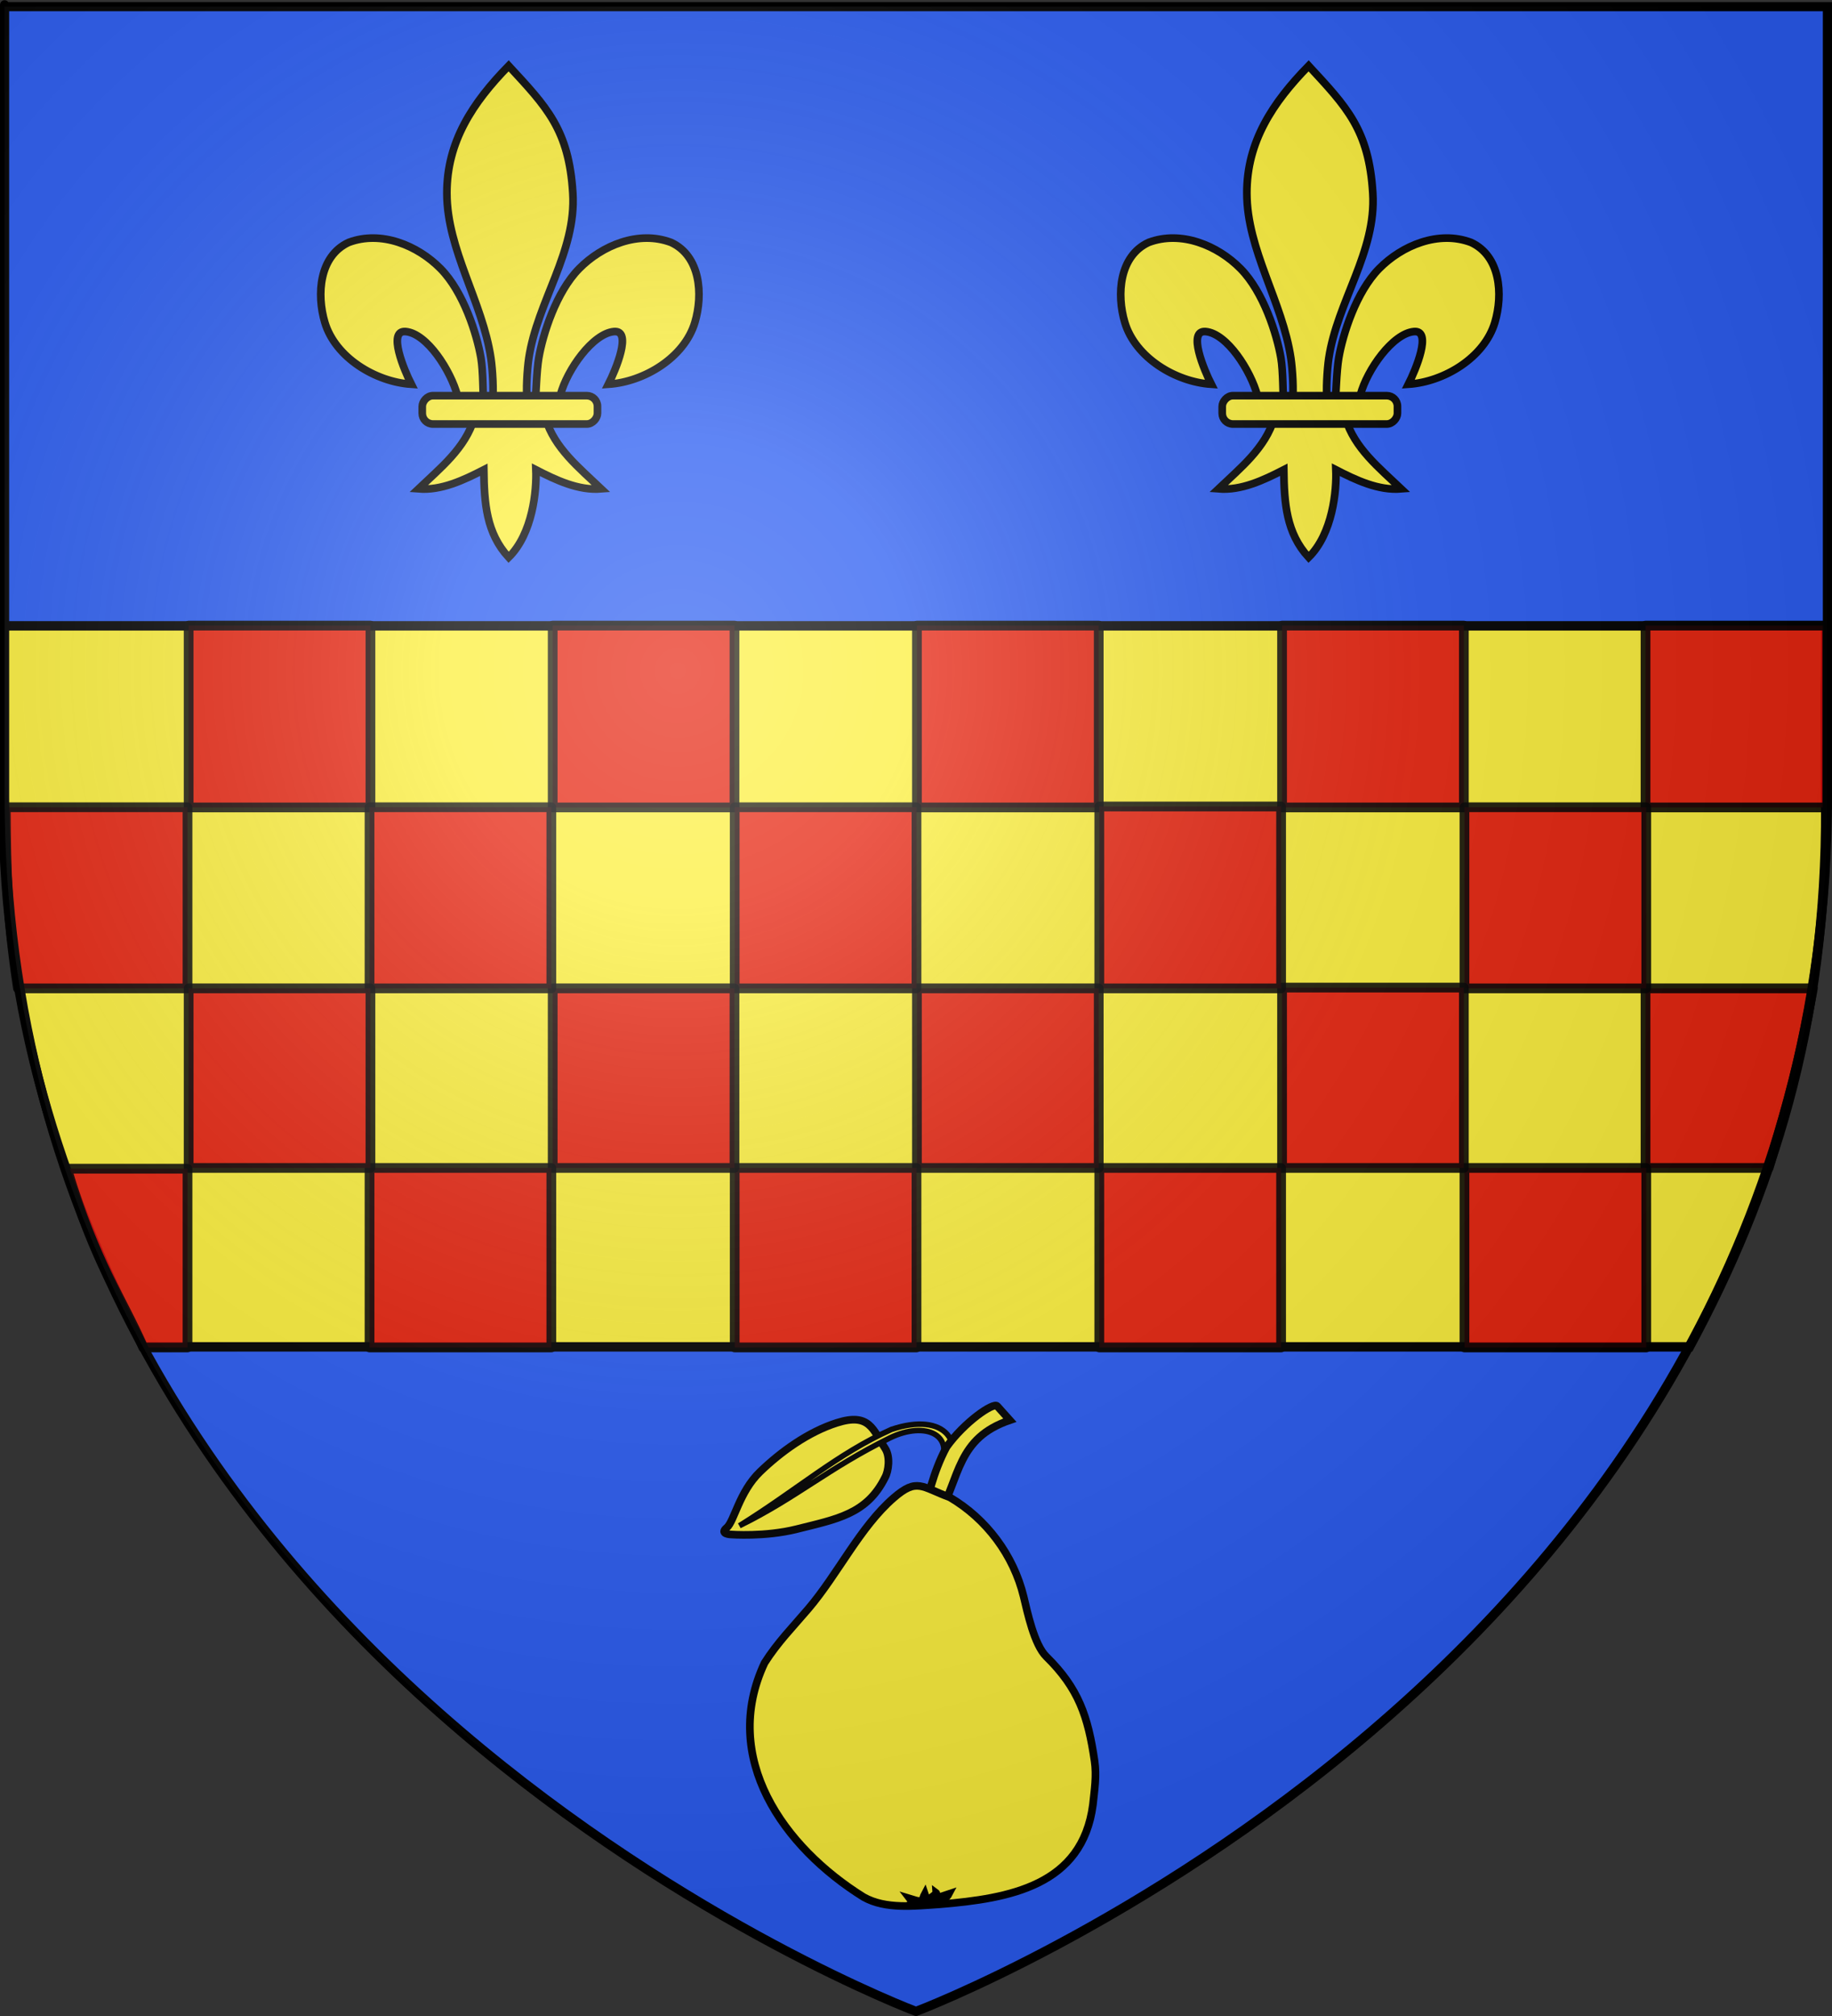 <?xml version="1.0" encoding="UTF-8" standalone="no"?>
<svg
   xmlns:dc="http://purl.org/dc/elements/1.1/"
   xmlns:cc="http://web.resource.org/cc/"
   xmlns:rdf="http://www.w3.org/1999/02/22-rdf-syntax-ns#"
   xmlns:svg="http://www.w3.org/2000/svg"
   xmlns="http://www.w3.org/2000/svg"
   xmlns:xlink="http://www.w3.org/1999/xlink"
   xmlns:sodipodi="http://sodipodi.sourceforge.net/DTD/sodipodi-0.dtd"
   xmlns:inkscape="http://www.inkscape.org/namespaces/inkscape"
   height="660"
   width="600"
   version="1.0"
   id="svg2"
   sodipodi:version="0.32"
   inkscape:version="0.44.1"
   sodipodi:docname="Blason Chambourcy Yvelines01.svg"
   sodipodi:docbase="C:\Documents and Settings\Standard\Mes documents\Ouiqui\Blasons"
   inkscape:export-filename="/Users/olivier/Desktop/Blason Rouge/Blason_Vide_3D.png"
   inkscape:export-xdpi="144"
   inkscape:export-ydpi="144">
  <rect width="100%" height="100%" fill="#333333" stroke="none"/>
  <sodipodi:namedview
     inkscape:window-height="712"
     inkscape:window-width="1024"
     inkscape:pageshadow="2"
     inkscape:pageopacity="0.0"
     guidetolerance="10.0"
     gridtolerance="10.0"
     objecttolerance="10.0"
     borderopacity="1.0"
     bordercolor="#666666"
     pagecolor="#ffffff"
     id="base"
     showgrid="false"
     height="660px"
     inkscape:zoom="0.70710678"
     inkscape:cx="449.9928"
     inkscape:cy="340.65035"
     inkscape:window-x="-4"
     inkscape:window-y="-4"
     inkscape:current-layer="layer4"
     showguides="true"
     inkscape:guide-bbox="true" />
  <desc
     id="desc4">Flag of Canton of Valais (Wallis)</desc>
  <defs
     id="defs6">
    <linearGradient
       id="linearGradient2893">
      <stop
         style="stop-color:white;stop-opacity:0.314;"
         offset="0"
         id="stop2895" />
      <stop
         id="stop2897"
         offset="0.19"
         style="stop-color:white;stop-opacity:0.251;" />
      <stop
         style="stop-color:#6b6b6b;stop-opacity:0.125;"
         offset="0.6"
         id="stop2901" />
      <stop
         style="stop-color:black;stop-opacity:0.125;"
         offset="1"
         id="stop2899" />
    </linearGradient>
    <linearGradient
       id="linearGradient2885">
      <stop
         id="stop2887"
         offset="0"
         style="stop-color:white;stop-opacity:1;" />
      <stop
         style="stop-color:white;stop-opacity:1;"
         offset="0.229"
         id="stop2891" />
      <stop
         id="stop2889"
         offset="1"
         style="stop-color:black;stop-opacity:1;" />
    </linearGradient>
    <linearGradient
       id="linearGradient2955">
      <stop
         id="stop2867"
         offset="0"
         style="stop-color:#fd0000;stop-opacity:1;" />
      <stop
         style="stop-color:#e77275;stop-opacity:0.659;"
         offset="0.5"
         id="stop2873" />
      <stop
         style="stop-color:black;stop-opacity:0.323;"
         offset="1"
         id="stop2959" />
    </linearGradient>
    <radialGradient
       inkscape:collect="always"
       xlink:href="#linearGradient2955"
       id="radialGradient2961"
       cx="225.524"
       cy="218.901"
       fx="225.524"
       fy="218.901"
       r="300"
       gradientTransform="matrix(-4.167939e-4,2.183,-1.884,-3.599562e-4,615.597,-289.121)"
       gradientUnits="userSpaceOnUse" />
    <polygon
       id="star"
       transform="scale(53,53)"
       points="0,-1 0.588,0.809 -0.951,-0.309 0.951,-0.309 -0.588,0.809 0,-1 " />
    <clipPath
       id="clip">
      <path
         d="M 0,-200 L 0,600 L 300,600 L 300,-200 L 0,-200 z "
         id="path10" />
    </clipPath>
    <radialGradient
       inkscape:collect="always"
       xlink:href="#linearGradient2955"
       id="radialGradient1911"
       gradientUnits="userSpaceOnUse"
       gradientTransform="matrix(-4.167939e-4,2.183,-1.884,-3.599562e-4,615.597,-289.121)"
       cx="225.524"
       cy="218.901"
       fx="225.524"
       fy="218.901"
       r="300" />
    <radialGradient
       inkscape:collect="always"
       xlink:href="#linearGradient2955"
       id="radialGradient2865"
       gradientUnits="userSpaceOnUse"
       gradientTransform="matrix(0,1.749,-1.593,-1.049767e-7,551.788,-191.29)"
       cx="225.524"
       cy="218.901"
       fx="225.524"
       fy="218.901"
       r="300" />
    <radialGradient
       inkscape:collect="always"
       xlink:href="#linearGradient2955"
       id="radialGradient2871"
       gradientUnits="userSpaceOnUse"
       gradientTransform="matrix(0,1.386,-1.323,-5.741131e-8,-158.082,-109.541)"
       cx="225.524"
       cy="218.901"
       fx="225.524"
       fy="218.901"
       r="300" />
    <radialGradient
       inkscape:collect="always"
       xlink:href="#linearGradient2893"
       id="radialGradient3163"
       gradientUnits="userSpaceOnUse"
       gradientTransform="matrix(1.353,0,0,1.349,-77.629,-85.747)"
       cx="221.445"
       cy="226.331"
       fx="221.445"
       fy="226.331"
       r="300" />
    <linearGradient
       id="linearGradient8814">
      <stop
         id="stop8816"
         offset="0"
         style="stop-color:white;stop-opacity:0.314" />
      <stop
         id="stop8818"
         offset="0.19"
         style="stop-color:white;stop-opacity:0.251" />
      <stop
         id="stop8820"
         offset="0.6"
         style="stop-color:#6b6b6b;stop-opacity:0.125" />
      <stop
         id="stop8822"
         offset="1"
         style="stop-color:black;stop-opacity:0.125" />
    </linearGradient>
    <linearGradient
       id="linearGradient8806">
      <stop
         id="stop8808"
         offset="0"
         style="stop-color:white;stop-opacity:1" />
      <stop
         id="stop8810"
         offset="0.229"
         style="stop-color:white;stop-opacity:1" />
      <stop
         id="stop8812"
         offset="1"
         style="stop-color:black;stop-opacity:1" />
    </linearGradient>
    <linearGradient
       id="linearGradient8798">
      <stop
         id="stop8800"
         offset="0"
         style="stop-color:#fd0000;stop-opacity:1" />
      <stop
         id="stop8802"
         offset="0.5"
         style="stop-color:#e77275;stop-opacity:0.659" />
      <stop
         id="stop8804"
         offset="1"
         style="stop-color:black;stop-opacity:0.323" />
    </linearGradient>
    <radialGradient
       gradientTransform="matrix(-4.167939e-4,2.183,-1.884,-3.599562e-4,615.597,-289.121)"
       gradientUnits="userSpaceOnUse"
       xlink:href="#linearGradient2955"
       id="radialGradient8796"
       fy="218.901"
       fx="225.524"
       r="300"
       cy="218.901"
       cx="225.524" />
    <polygon
       id="polygon8794"
       transform="scale(53,53)"
       points="0,-1 0.588,0.809 -0.951,-0.309 0.951,-0.309 -0.588,0.809 0,-1 " />
    <clipPath
       id="clipPath8790">
      <path
         id="path8792"
         d="M 0,-200 L 0,600 L 300,600 L 300,-200 L 0,-200 z " />
    </clipPath>
    <radialGradient
       gradientTransform="matrix(-4.167939e-4,2.183,-1.884,-3.599562e-4,615.597,-289.121)"
       gradientUnits="userSpaceOnUse"
       xlink:href="#linearGradient2955"
       id="radialGradient8788"
       fy="218.901"
       fx="225.524"
       r="300"
       cy="218.901"
       cx="225.524" />
    <radialGradient
       gradientTransform="matrix(0,1.749,-1.593,-1.049767e-7,551.788,-191.29)"
       gradientUnits="userSpaceOnUse"
       xlink:href="#linearGradient2955"
       id="radialGradient8786"
       fy="218.901"
       fx="225.524"
       r="300"
       cy="218.901"
       cx="225.524" />
    <radialGradient
       gradientTransform="matrix(0,1.386,-1.323,-5.741131e-8,-158.082,-109.541)"
       gradientUnits="userSpaceOnUse"
       xlink:href="#linearGradient2955"
       id="radialGradient8784"
       fy="218.901"
       fx="225.524"
       r="300"
       cy="218.901"
       cx="225.524" />
    <radialGradient
       gradientTransform="matrix(1.353,0,0,1.349,-77.629,-85.747)"
       gradientUnits="userSpaceOnUse"
       xlink:href="#linearGradient2893"
       id="radialGradient8782"
       fy="226.331"
       fx="221.445"
       r="300"
       cy="226.331"
       cx="221.445" />
  </defs>
  <g
     inkscape:groupmode="layer"
     id="layer3"
     inkscape:label="Fond écu"
     style="display:inline"
     sodipodi:insensitive="true">
    <path
       id="path11575"
       style="fill:#2b5df2;fill-opacity:0.994;fill-rule:evenodd;stroke:none;stroke-width:1px;stroke-linecap:butt;stroke-linejoin:miter;stroke-opacity:1;display:inline"
       d="M 300,658.5 C 300,658.5 598.5,546.18 598.5,260.728 C 598.5,-24.723 598.5,2.177 598.5,2.177 L 1.5,2.177 L 1.5,260.728 C 1.5,546.18 300,658.5 300,658.5 z "
       sodipodi:nodetypes="cccccc" />
  </g>
  <g
     inkscape:groupmode="layer"
     id="layer4"
     inkscape:label="Meubles"
     style="display:inline"
     sodipodi:insensitive="true">
    <g
       id="g12397">
      <path
         sodipodi:nodetypes="cssscccs"
         id="path2344"
         d="M 289.899,474.21 C 285.908,468.097 284.851,462.386 274.099,465.801 C 264.689,468.789 255.715,475.28 248.892,481.867 C 242.069,488.453 240.483,498.093 237.989,500.171 C 235.495,502.25 239.406,502.362 239.406,502.362 C 239.406,502.362 250.514,503.219 260.919,500.615 C 274.127,497.292 283.895,495.73 289.877,483.671 C 291.021,481.606 291.647,476.886 289.899,474.21 z "
         style="fill:#fcef3c;fill-opacity:1;fill-rule:evenodd;stroke:black;stroke-width:2.5;stroke-linecap:butt;stroke-linejoin:miter;stroke-miterlimit:4;stroke-dasharray:none;stroke-opacity:1" />
      <path
         sodipodi:nodetypes="cccssz"
         id="path2342"
         d="M 308.313,484.344 C 317.265,472.617 309.77,461.947 291.917,467.984 C 274.102,476.004 261.434,487.51 242.173,499.491 C 260.758,490.386 271.29,480.646 291.496,470.727 C 302.877,465.14 314.345,469.367 306.705,482.551 C 304.665,486.071 299.36,496.072 308.313,484.344 z "
         style="fill:#fcef3c;fill-opacity:1;fill-rule:evenodd;stroke:black;stroke-width:1.8;stroke-linecap:butt;stroke-linejoin:miter;stroke-miterlimit:4;stroke-dasharray:none;stroke-opacity:1" />
      <path
         sodipodi:nodetypes="cscccc"
         id="path2340"
         d="M 330.731,464.941 L 326.591,460.326 C 325.371,458.965 315.749,465.639 309.991,473.737 C 305.405,482.245 303.587,491.829 303.587,491.829 C 303.388,494.692 305.371,495.621 307.222,496.668 C 314.46,483.512 313.406,470.847 330.731,464.941 z "
         style="fill:#fcef3c;fill-opacity:1;fill-rule:evenodd;stroke:black;stroke-width:2.5;stroke-linecap:butt;stroke-linejoin:miter;stroke-miterlimit:4;stroke-dasharray:none;stroke-opacity:1" />
      <path
         sodipodi:nodetypes="csssccccssc"
         id="path2337"
         d="M 311.076,490.202 C 323.081,497.256 331.959,509.118 335.269,522.752 C 336.462,527.664 338.682,538.417 342.675,542.336 C 353.239,552.702 356.332,561.863 358.485,576.53 C 359.199,581.389 358.458,585.934 357.943,590.84 C 354.472,617.337 330.645,621.537 307.888,623.415 C 299.503,623.97 290.071,625.136 282.859,621.078 C 256.516,604.691 235.844,575.468 250.405,544.405 C 254.626,537.74 259.593,532.72 264.711,526.717 C 274.459,515.282 281.66,499.929 292.704,490.364 C 300.366,483.729 301.842,486.802 311.076,490.202 z "
         style="fill:#fcef3c;fill-opacity:1;fill-rule:evenodd;stroke:black;stroke-width:2.5;stroke-linecap:butt;stroke-linejoin:miter;stroke-miterlimit:4;stroke-dasharray:none;stroke-opacity:1" />
      <path
         sodipodi:nodetypes="ccccccc"
         id="path4116"
         d="M 304.288,622.422 C 305.049,624.443 309.649,622.145 310.734,620.049 C 305.304,621.837 300.878,623.802 302.879,620.067 C 303.869,622.963 304.193,623.491 297.834,621.533 C 299.389,623.659 304.717,620.718 297.299,623.906 C 301.349,624.504 306.998,619.936 306.63,619.675 C 306.688,620.574 307.203,621.5 304.56,622.237"
         style="fill:#fcef3c;fill-opacity:0.993;fill-rule:evenodd;stroke:black;stroke-width:2.5;stroke-linecap:butt;stroke-linejoin:miter;stroke-miterlimit:4;stroke-dasharray:none;stroke-opacity:1" />
    </g>
    <g
       id="g5036"
       transform="translate(2.65,0)"
       style="stroke:black;stroke-width:2.5;stroke-miterlimit:4;stroke-dasharray:none;stroke-opacity:1">
      <g
         transform="matrix(0.422,0,0,0.422,446.236,329.627)"
         id="g3413"
         style="stroke:black;stroke-width:5.928;stroke-miterlimit:4;stroke-dasharray:none;stroke-opacity:1;display:inline">
        <path
           style="fill:#fcef3c;fill-opacity:1;fill-rule:evenodd;stroke:black;stroke-width:5.928;stroke-linecap:butt;stroke-linejoin:miter;stroke-miterlimit:4;stroke-dasharray:none;stroke-opacity:1"
           d="M -48.097,-730.047 C -18.635,-698.201 -1.311,-680.639 1.716,-631.226 C 4.517,-585.498 -25.913,-547.267 -32.472,-503.038 C -33.716,-494.649 -34.783,-477.525 -33.659,-470.58 C -32.827,-465.437 -30.267,-449.725 -27.472,-469.166 C -26.897,-473.165 -26.485,-493.226 -24.722,-503.413 C -21.51,-521.974 -11.224,-554.612 6.622,-572.694 C 24.46,-590.769 52.726,-602.493 77.934,-593.038 C 100.774,-582.5 102.933,-552.738 96.434,-530.976 C 88.296,-503.72 57.193,-484.855 29.309,-483.007 C 34.835,-493.933 48.059,-525.12 33.716,-523.882 C 17.113,-522.449 -2.747,-494.201 -7.917,-474.823 C -9.864,-467.525 -9.078,-456.195 -19.503,-456.663 C -12.628,-433.435 6.777,-418.065 23.778,-401.851 C 6.056,-400.377 -11.477,-408.718 -26.941,-416.663 C -26.287,-400.738 -29.378,-367.096 -48.097,-348.726 C -65.472,-367.642 -67.053,-390.712 -67.378,-416.663 C -82.841,-408.718 -100.374,-400.377 -118.097,-401.851 C -101.096,-418.065 -81.69,-433.435 -74.816,-456.663 C -85.241,-456.195 -85.868,-466.818 -87.816,-474.116 C -92.986,-493.493 -111.432,-522.449 -128.034,-523.882 C -142.378,-525.12 -129.153,-493.933 -123.628,-483.007 C -151.512,-484.855 -182.614,-503.72 -190.753,-530.976 C -197.252,-552.738 -195.093,-582.5 -172.253,-593.038 C -147.045,-602.493 -118.779,-590.769 -100.941,-572.694 C -83.095,-554.612 -72.809,-521.974 -69.597,-503.413 C -67.834,-493.226 -68.129,-474.579 -67.554,-470.58 C -64.758,-451.139 -61.492,-465.437 -60.659,-470.58 C -59.535,-477.525 -60.603,-494.649 -61.847,-503.038 C -68.406,-547.267 -95.956,-587.053 -96.034,-631.226 C -96.104,-671.112 -76.051,-701.46 -48.097,-730.047 z "
           id="path3415"
           sodipodi:nodetypes="csssssscscsscccccccsscscssssssc" />
        <rect
           rx="8.3"
           style="fill:#fcef3c;fill-opacity:1;fill-rule:evenodd;stroke:black;stroke-width:5.928;stroke-linejoin:round;stroke-miterlimit:4;stroke-dasharray:none;stroke-opacity:1"
           id="rect3417"
           width="136"
           height="22"
           x="-20.841"
           y="-474.154"
           ry="8.3"
           transform="scale(-1,1)" />
      </g>
      <g
         style="stroke:black;stroke-width:5.928;stroke-miterlimit:4;stroke-dasharray:none;stroke-opacity:1;display:inline"
         id="g5017"
         transform="matrix(0.422,0,0,0.422,184.236,329.627)">
        <path
           sodipodi:nodetypes="csssssscscsscccccccsscscssssssc"
           id="path5019"
           d="M -48.097,-730.047 C -18.635,-698.201 -1.311,-680.639 1.716,-631.226 C 4.517,-585.498 -25.913,-547.267 -32.472,-503.038 C -33.716,-494.649 -34.783,-477.525 -33.659,-470.58 C -32.827,-465.437 -30.267,-449.725 -27.472,-469.166 C -26.897,-473.165 -26.485,-493.226 -24.722,-503.413 C -21.51,-521.974 -11.224,-554.612 6.622,-572.694 C 24.46,-590.769 52.726,-602.493 77.934,-593.038 C 100.774,-582.5 102.933,-552.738 96.434,-530.976 C 88.296,-503.72 57.193,-484.855 29.309,-483.007 C 34.835,-493.933 48.059,-525.12 33.716,-523.882 C 17.113,-522.449 -2.747,-494.201 -7.917,-474.823 C -9.864,-467.525 -9.078,-456.195 -19.503,-456.663 C -12.628,-433.435 6.777,-418.065 23.778,-401.851 C 6.056,-400.377 -11.477,-408.718 -26.941,-416.663 C -26.287,-400.738 -29.378,-367.096 -48.097,-348.726 C -65.472,-367.642 -67.053,-390.712 -67.378,-416.663 C -82.841,-408.718 -100.374,-400.377 -118.097,-401.851 C -101.096,-418.065 -81.69,-433.435 -74.816,-456.663 C -85.241,-456.195 -85.868,-466.818 -87.816,-474.116 C -92.986,-493.493 -111.432,-522.449 -128.034,-523.882 C -142.378,-525.12 -129.153,-493.933 -123.628,-483.007 C -151.512,-484.855 -182.614,-503.72 -190.753,-530.976 C -197.252,-552.738 -195.093,-582.5 -172.253,-593.038 C -147.045,-602.493 -118.779,-590.769 -100.941,-572.694 C -83.095,-554.612 -72.809,-521.974 -69.597,-503.413 C -67.834,-493.226 -68.129,-474.579 -67.554,-470.58 C -64.758,-451.139 -61.492,-465.437 -60.659,-470.58 C -59.535,-477.525 -60.603,-494.649 -61.847,-503.038 C -68.406,-547.267 -95.956,-587.053 -96.034,-631.226 C -96.104,-671.112 -76.051,-701.46 -48.097,-730.047 z "
           style="fill:#fcef3c;fill-opacity:1;fill-rule:evenodd;stroke:black;stroke-width:5.928;stroke-linecap:butt;stroke-linejoin:miter;stroke-miterlimit:4;stroke-dasharray:none;stroke-opacity:1" />
        <rect
           transform="scale(-1,1)"
           ry="8.3"
           y="-474.154"
           x="-20.841"
           height="22"
           width="136"
           id="rect5021"
           style="fill:#fcef3c;fill-opacity:1;fill-rule:evenodd;stroke:black;stroke-width:5.928;stroke-linejoin:round;stroke-miterlimit:4;stroke-dasharray:none;stroke-opacity:1"
           rx="8.3" />
      </g>
    </g>
    <path
       style="fill:none;fill-opacity:0.75;fill-rule:evenodd;stroke:black;stroke-width:1px;stroke-linecap:butt;stroke-linejoin:miter;stroke-opacity:1"
       d="M 1,206 L 1,206 L 599,206"
       id="path5937"
       sodipodi:nodetypes="ccc" />
  </g>
  <g
     inkscape:groupmode="layer"
     id="layer5"
     inkscape:label="fasce"
     style="display:inline"
     sodipodi:insensitive="true">
    <path
       style="fill:#fcef3c;fill-opacity:1;fill-rule:evenodd;stroke:black;stroke-width:3.093;stroke-linecap:butt;stroke-linejoin:miter;stroke-miterlimit:4;stroke-dasharray:none;stroke-opacity:1;display:inline"
       d="M 1.047,204.884 L 1.047,264.128 C 1.4,332.039 19.647,387.901 47.086,440.933 L 553.328,440.933 C 580.06,391.436 598.307,335.575 597.953,264.128 C 597.63,198.715 597.953,243.055 597.953,204.884 L 1.047,204.884 z "
       id="path5049"
       sodipodi:nodetypes="ccccscc" />
    <g
       style="display:inline"
       id="g7012">
      <rect
         y="204.802"
         x="538.925"
         height="59.541"
         width="59.541"
         id="rect5947"
         style="opacity:0.882;fill:#e20909;fill-opacity:1;fill-rule:evenodd;stroke:black;stroke-width:3.19;stroke-linecap:round;stroke-linejoin:round;stroke-miterlimit:4;stroke-dasharray:none;stroke-dashoffset:0;stroke-opacity:1" />
      <rect
         y="204.802"
         x="419.89"
         height="59.541"
         width="59.541"
         id="rect6836"
         style="opacity:0.882;fill:#e20909;fill-opacity:1;fill-rule:evenodd;stroke:black;stroke-width:3.19;stroke-linecap:round;stroke-linejoin:round;stroke-miterlimit:4;stroke-dasharray:none;stroke-dashoffset:0;stroke-opacity:1" />
      <rect
         y="204.802"
         x="300.307"
         height="59.541"
         width="59.541"
         id="rect6838"
         style="opacity:0.882;fill:#e20909;fill-opacity:1;fill-rule:evenodd;stroke:black;stroke-width:3.19;stroke-linecap:round;stroke-linejoin:round;stroke-miterlimit:4;stroke-dasharray:none;stroke-dashoffset:0;stroke-opacity:1" />
      <rect
         y="204.802"
         x="181.013"
         height="59.541"
         width="59.541"
         id="rect6842"
         style="opacity:0.882;fill:#e20909;fill-opacity:1;fill-rule:evenodd;stroke:black;stroke-width:3.19;stroke-linecap:round;stroke-linejoin:round;stroke-miterlimit:4;stroke-dasharray:none;stroke-dashoffset:0;stroke-opacity:1" />
      <rect
         y="204.802"
         x="61.784"
         height="59.541"
         width="59.541"
         id="rect6844"
         style="opacity:0.882;fill:#e20909;fill-opacity:1;fill-rule:evenodd;stroke:black;stroke-width:3.19;stroke-linecap:round;stroke-linejoin:round;stroke-miterlimit:4;stroke-dasharray:none;stroke-dashoffset:0;stroke-opacity:1" />
      <path
         sodipodi:nodetypes="ccccc"
         id="rect6834"
         d="M 1.874,264.281 L 61.414,264.281 L 61.414,323.572 L 5.874,323.572 C 2.367,300.225 2.034,285.878 1.874,264.281 z "
         style="opacity:0.882;fill:#e20909;fill-opacity:1;fill-rule:evenodd;stroke:black;stroke-width:3.19;stroke-linecap:round;stroke-linejoin:round;stroke-miterlimit:4;stroke-dashoffset:0;stroke-opacity:1" />
      <path
         sodipodi:nodetypes="ccccc"
         id="rect6868"
         d="M 538.925,323.57 L 593.75,323.57 C 589.328,347.873 586.131,359.038 579.25,382.361 L 538.925,382.361 L 538.925,323.57 z "
         style="opacity:0.882;fill:#e20909;fill-opacity:1;fill-rule:evenodd;stroke:black;stroke-width:3.19;stroke-linecap:round;stroke-linejoin:round;stroke-miterlimit:4;stroke-dashoffset:0;stroke-opacity:1" />
      <path
         sodipodi:nodetypes="ccccc"
         id="rect6848"
         d="M 479.628,382.359 L 539.168,382.359 L 539.168,441.15 L 479.628,441.15 L 479.628,382.359 z "
         style="opacity:0.882;fill:#e20909;fill-opacity:1;fill-rule:evenodd;stroke:black;stroke-width:3.19;stroke-linecap:round;stroke-linejoin:round;stroke-miterlimit:4;stroke-dashoffset:0;stroke-opacity:1" />
      <path
         sodipodi:nodetypes="ccccc"
         id="rect6860"
         d="M 479.628,264.281 L 539.168,264.281 L 539.168,323.572 L 479.628,323.572 L 479.628,264.281 z "
         style="opacity:0.882;fill:#e20909;fill-opacity:1;fill-rule:evenodd;stroke:black;stroke-width:3.19;stroke-linecap:round;stroke-linejoin:round;stroke-miterlimit:4;stroke-dashoffset:0;stroke-opacity:1" />
      <path
         sodipodi:nodetypes="ccccc"
         id="rect6870"
         d="M 419.89,323.32 L 479.43,323.32 L 479.43,382.361 L 419.89,382.361 L 419.89,323.32 z "
         style="opacity:0.882;fill:#e20909;fill-opacity:1;fill-rule:evenodd;stroke:black;stroke-width:3.19;stroke-linecap:round;stroke-linejoin:round;stroke-miterlimit:4;stroke-dashoffset:0;stroke-opacity:1" />
      <path
         sodipodi:nodetypes="ccccc"
         id="rect6850"
         d="M 360.034,382.359 L 419.574,382.359 L 419.574,441.15 L 360.034,441.15 L 360.034,382.359 z "
         style="opacity:0.882;fill:#e20909;fill-opacity:1;fill-rule:evenodd;stroke:black;stroke-width:3.19;stroke-linecap:round;stroke-linejoin:round;stroke-miterlimit:4;stroke-dashoffset:0;stroke-opacity:1" />
      <rect
         y="264.031"
         x="360.034"
         height="59.541"
         width="59.541"
         id="rect6862"
         style="opacity:0.882;fill:#e20909;fill-opacity:1;fill-rule:evenodd;stroke:black;stroke-width:3.19;stroke-linecap:round;stroke-linejoin:round;stroke-miterlimit:4;stroke-dasharray:none;stroke-dashoffset:0;stroke-opacity:1" />
      <path
         sodipodi:nodetypes="ccccc"
         id="rect6872"
         d="M 300.307,323.57 L 359.847,323.57 L 359.847,382.361 L 300.307,382.361 L 300.307,323.57 z "
         style="opacity:0.882;fill:#e20909;fill-opacity:1;fill-rule:evenodd;stroke:black;stroke-width:3.19;stroke-linecap:round;stroke-linejoin:round;stroke-miterlimit:4;stroke-dashoffset:0;stroke-opacity:1" />
      <path
         sodipodi:nodetypes="ccccc"
         id="rect6852"
         d="M 240.622,382.359 L 300.163,382.359 L 300.163,441.15 L 240.622,441.15 L 240.622,382.359 z "
         style="opacity:0.882;fill:#e20909;fill-opacity:1;fill-rule:evenodd;stroke:black;stroke-width:3.19;stroke-linecap:round;stroke-linejoin:round;stroke-miterlimit:4;stroke-dashoffset:0;stroke-opacity:1" />
      <path
         sodipodi:nodetypes="ccccc"
         id="rect6864"
         d="M 240.622,264.281 L 300.163,264.281 L 300.163,323.572 L 240.622,323.572 L 240.622,264.281 z "
         style="opacity:0.882;fill:#e20909;fill-opacity:1;fill-rule:evenodd;stroke:black;stroke-width:3.19;stroke-linecap:round;stroke-linejoin:round;stroke-miterlimit:4;stroke-dashoffset:0;stroke-opacity:1" />
      <path
         sodipodi:nodetypes="ccccc"
         id="rect6874"
         d="M 181.013,323.57 L 240.554,323.57 L 240.554,382.361 L 181.013,382.361 L 181.013,323.57 z "
         style="opacity:0.882;fill:#e20909;fill-opacity:1;fill-rule:evenodd;stroke:black;stroke-width:3.19;stroke-linecap:round;stroke-linejoin:round;stroke-miterlimit:4;stroke-dashoffset:0;stroke-opacity:1" />
      <path
         sodipodi:nodetypes="ccccc"
         id="rect6854"
         d="M 121.028,382.359 L 180.569,382.359 L 180.569,441.15 L 121.028,441.15 L 121.028,382.359 z "
         style="opacity:0.882;fill:#e20909;fill-opacity:1;fill-rule:evenodd;stroke:black;stroke-width:3.19;stroke-linecap:round;stroke-linejoin:round;stroke-miterlimit:4;stroke-dashoffset:0;stroke-opacity:1" />
      <path
         sodipodi:nodetypes="ccccc"
         id="rect6866"
         d="M 121.028,264.281 L 180.569,264.281 L 180.569,323.572 L 121.028,323.572 L 121.028,264.281 z "
         style="opacity:0.882;fill:#e20909;fill-opacity:1;fill-rule:evenodd;stroke:black;stroke-width:3.19;stroke-linecap:round;stroke-linejoin:round;stroke-miterlimit:4;stroke-dashoffset:0;stroke-opacity:1" />
      <path
         sodipodi:nodetypes="ccccc"
         id="rect6876"
         d="M 61.784,323.57 L 121.324,323.57 L 121.324,382.361 L 61.784,382.361 L 61.784,323.57 z "
         style="opacity:0.882;fill:#e20909;fill-opacity:1;fill-rule:evenodd;stroke:black;stroke-width:3.19;stroke-linecap:round;stroke-linejoin:round;stroke-miterlimit:4;stroke-dashoffset:0;stroke-opacity:1" />
      <path
         sodipodi:nodetypes="ccccc"
         id="rect6856"
         d="M 21.92,382.609 L 61.414,382.609 L 61.414,441.15 L 46.919,441.15 C 39.669,424.305 31.42,414.457 21.92,382.609 z "
         style="opacity:0.882;fill:#e20909;fill-opacity:1;fill-rule:evenodd;stroke:black;stroke-width:3.19;stroke-linecap:round;stroke-linejoin:round;stroke-miterlimit:4;stroke-dashoffset:0;stroke-opacity:1" />
    </g>
  </g>
  <g
     inkscape:groupmode="layer"
     id="layer1"
     inkscape:label="Contour final"
     style="display:inline"
     sodipodi:insensitive="true">
    <path
       sodipodi:nodetypes="cccccc"
       d="M 300,658.5 C 300,658.5 1.5,546.18 1.5,260.728 C 1.5,-24.723 1.5,2.176 1.5,2.176 L 598.5,2.176 L 598.5,260.728 C 598.5,546.18 300,658.5 300,658.5 z "
       style="opacity:1;fill:none;fill-opacity:1;fill-rule:evenodd;stroke:black;stroke-width:3;stroke-linecap:butt;stroke-linejoin:miter;stroke-miterlimit:4;stroke-dasharray:none;stroke-opacity:1"
       id="path1411"
       inkscape:export-xdpi="144"
       inkscape:export-ydpi="144" />
  </g>
  <g
     inkscape:groupmode="layer"
     id="layer2"
     inkscape:label="Reflet final"
     sodipodi:insensitive="true"
     style="display:inline">
    <path
       sodipodi:nodetypes="cccccc"
       d="M 300,658.5 C 300,658.5 598.5,546.18 598.5,260.728 C 598.5,-24.723 598.5,2.176 598.5,2.176 L 1.5,2.176 L 1.5,260.728 C 1.5,546.18 300,658.5 300,658.5 z "
       style="opacity:1;fill:url(#radialGradient3163);fill-opacity:1;fill-rule:evenodd;stroke:none;stroke-width:1px;stroke-linecap:butt;stroke-linejoin:miter;stroke-opacity:1"
       id="path2875"
       inkscape:export-xdpi="144"
       inkscape:export-ydpi="144" />
  </g>
</svg>
